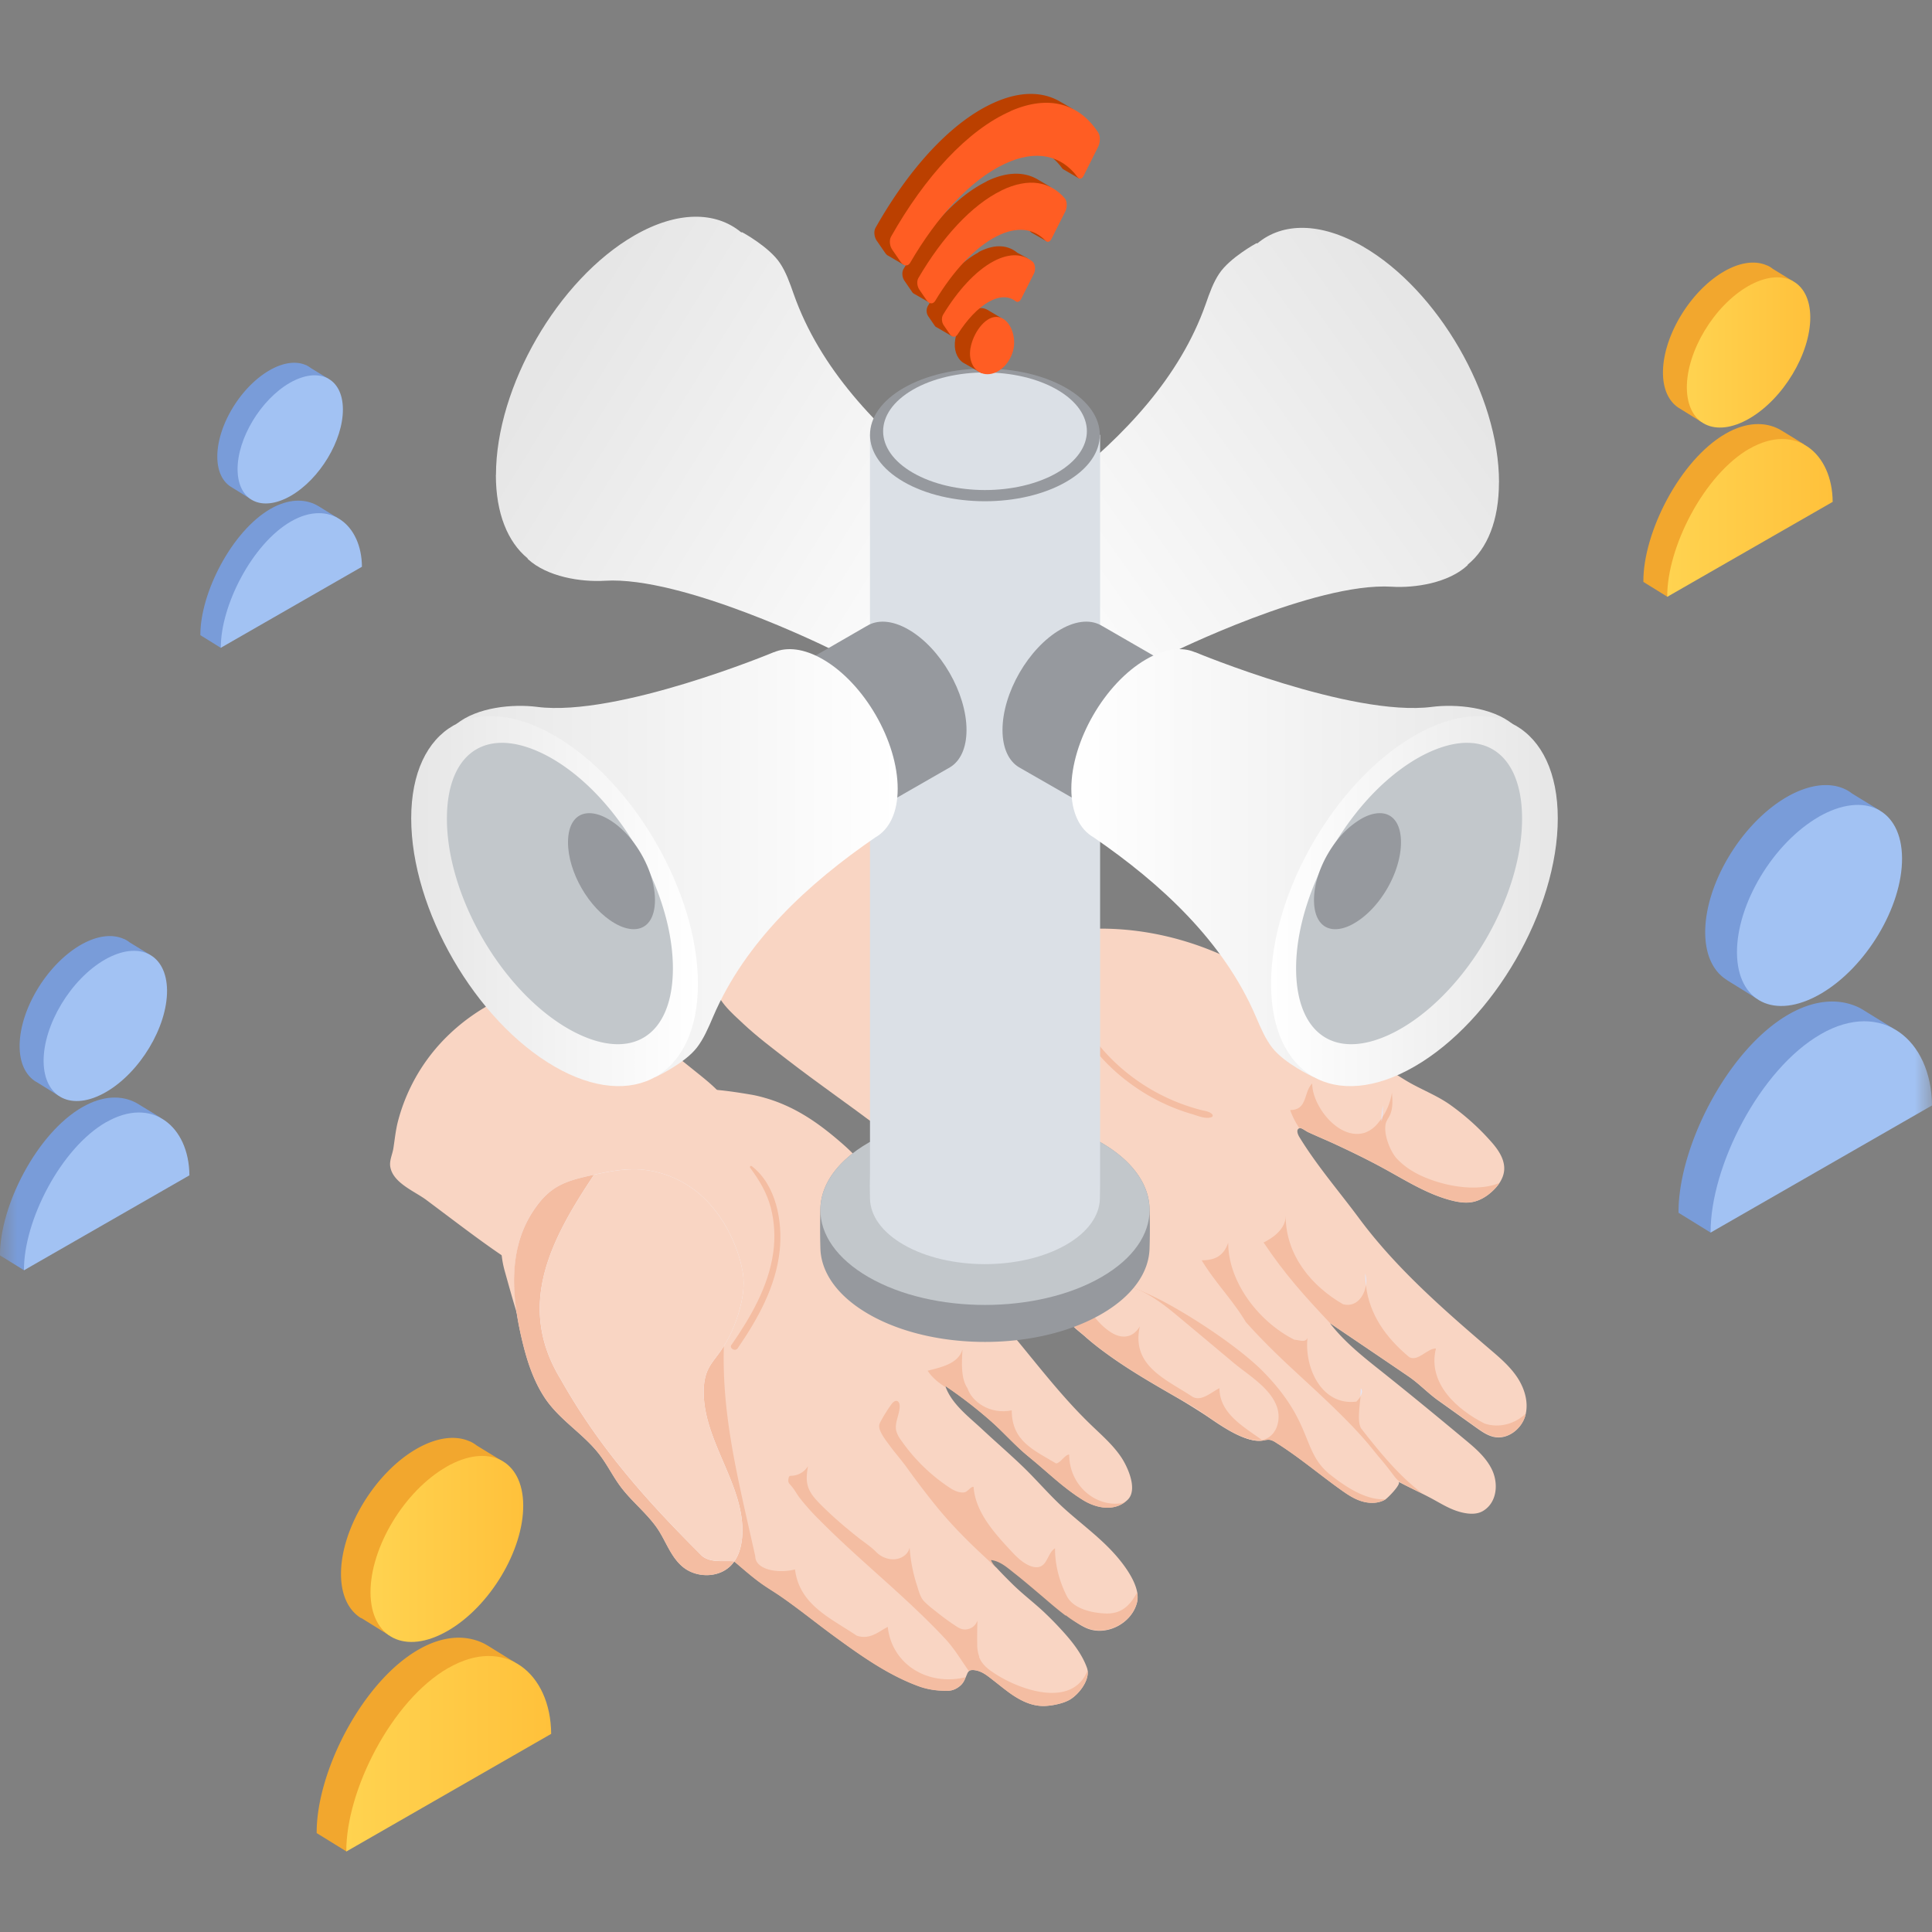 <svg xmlns="http://www.w3.org/2000/svg" viewBox="0 0 56 56"><rect x="0" y="0" width="56" height="56" fill="#808080" stroke="none"/><mask id="a" width="56" height="56" x="0" y="0" maskUnits="userSpaceOnUse" style="mask-type:alpha"><path fill="#D9D9D9" d="M0 0h56v56H0z"/></mask><g mask="url(#a)"><path fill="#E5E5F4" d="M27.324 38.371q.014-.205.015-.395a.8.8 0 0 1-.015.395"/><path fill="#F9D5C3" d="M32.115 29.272c-.664 2.381-3.151 4.123-4.038 4.36-.995.27-1.894-.422-2.641-.984-.865-.65-1.752-1.264-2.608-1.925-.438-.34-.88-.67-1.285-1.05-.318-.3-.813-.71-.816-1.167-.006-1.085.683-2.157 1.329-2.972 1.35-1.699 2.15-1.572 3.058-1.832.603-.17.516-.488 5.778 3.5.627.476.655.08 1.127.911.22.383.266.532.093 1.152z"/><path fill="#F9D5C3" d="M39.175 30.254q.041.033.083.061.713.525 1.468.989c.438.269.917.436 1.334.738.417.3.8.643 1.14 1.026.217.24.424.53.399.852-.019.235-.164.442-.337.602-.157.149-.349.27-.562.316s-.436.009-.649-.047c-.683-.179-1.291-.565-1.912-.905-.482-.265-.98-.506-1.48-.738-.25-.114-.504-.22-.75-.334-.047-.021-.186-.126-.233-.114-.123.028-.058.182-.018.25.513.84 1.152 1.576 1.733 2.36 1.069 1.443 2.435 2.635 3.797 3.802.294.25.593.507.803.831.21.325.325.732.217 1.103-.108.37-.489.67-.868.612-.205-.031-.38-.155-.55-.275l-1.103-.788c-.303-.216-.547-.482-.853-.692-.76-.519-1.526-1.035-2.286-1.55.426.553.976.985 1.52 1.417.8.637 1.594 1.291 2.385 1.95.306.253.618.518.79.874.195.401.155.963-.265 1.207-.167.096-.377.087-.565.047-.377-.08-.661-.282-.995-.454-.29-.152-.59-.288-.884-.445.105.055-.318.482-.386.519-.213.123-.485.114-.717.034-.235-.08-.438-.229-.64-.374-.602-.436-1.176-.92-1.81-1.316a.5.5 0 0 0-.157-.074c-.078-.016-.155.006-.232.019-.42.055-.887-.279-1.227-.482a46 46 0 0 1-3.568-2.385c-.534-.395-1.05-.744-1.542-1.198a27 27 0 0 1-1.482-1.49 54 54 0 0 1-.798-.876l-1.724-1.937c-.51-.575-.537-1.477-.556-2.209-.012-.518.087-1 .399-1.42.343-.46.775-.853 1.248-1.177.646-.442 1.36-.77 2.08-1.075.611-.26 1.071-.491 1.745-.556 1.498-.142 3.015.154 4.378.787 1.337.621 2.447 1.631 3.63 2.512z"/><path fill="#F9D5C3" d="M20.113 31.02c.442.355.732.58 1.07 1.044q.55.756 1.031 1.56c.235.392.463.821.445 1.279-.025.599-.562 1.448-1.461 1.847-.368.163-.764.24-1.156.318q-1.231.24-2.462.472c-.192.037-.386.074-.581.056a1.9 1.9 0 0 1-.516-.142c-1.372-.547-2.552-1.498-4.125-2.672-.333-.25-.96-.488-1.044-.954-.034-.18.056-.356.087-.535.04-.256.065-.51.126-.76a5.34 5.34 0 0 1 1.496-2.554c.825-.788 1.884-1.307 2.997-1.535.769-.158.651-.074 1.507.553.396.29.566.401 2.59 2.026z"/><path fill="#F9D5C3" d="M19.298 31.653q.096-.018.191-.031c.785-.12 1.48-.028 2.255.102.189.03.371.08.553.136.832.266 1.48.732 2.123 1.294.29.253.556.54.816.825q.491.537.982 1.084a124.836 124.836 0 0 1 3.114 3.605c.736.883 1.44 1.81 2.271 2.613.315.306.652.593.896.957.188.281.491.942.185 1.236-.364.349-.892.247-1.279.012-.577-.352-1.06-.837-1.585-1.263-.389-.315-.72-.701-1.1-1.035a13 13 0 0 0-1.322-1.02c.173.52.69.903 1.075 1.264.396.37.8.717 1.19 1.093.405.393.766.822 1.186 1.202.526.476 1.1.883 1.56 1.433.254.303.652.859.55 1.282-.148.62-.905 1.004-1.48.745-.349-.158-.614-.445-.905-.686l-.973-.81c-.133-.11-.859-.837-1.01-.71-.124.105.238.402.306.476q.229.244.466.475c.306.3.649.553.955.85q.227.217.435.445c.297.32.606.7.754 1.118.118.33-.244.781-.513.93-.13.07-.274.11-.42.139-.13.024-.26.04-.389.033-.334-.015-.643-.179-.915-.373-.163-.118-.32-.247-.478-.37-.18-.14-.346-.282-.581-.297-.034 0-.071 0-.102.015a.2.2 0 0 0-.077.102c-.075.17-.096.275-.26.386-.157.105-.284.105-.46.093a2.2 2.2 0 0 1-.63-.111c-.915-.325-1.718-.9-2.5-1.47-.519-.38-1.02-.788-1.548-1.153-.17-.117-.346-.222-.516-.34-.395-.275-.741-.614-1.121-.908-.019-.012-.037-.028-.059-.03a.12.12 0 0 0-.065.012c-.148.052-.3.11-.457.136-.192.03-.355.015-.504-.112a2.6 2.6 0 0 1-.441-.457c-.275-.383-.5-.806-.804-1.167-.24-.285-.528-.529-.788-.797a11 11 0 0 1-.522-.602c-.633-.77-1.34-1.458-1.776-2.363-.43-.893-.686-1.854-.952-2.802-.21-.757-.074-1.38.272-2.1a5.15 5.15 0 0 1 1.27-1.653c.878-.76 1.983-1.23 3.127-1.433"/><path fill="#F4BDA2" d="M26.891 39.73c.402-.102.884-.204 1.007-.614-.024.41-.046.84.145 1.124.127.383.64.769 1.283.64 0 .895.64 1.151 1.282 1.537.126 0 .256-.256.383-.256 0 .896.77 1.538 1.538 1.408q.052-.028.105-.052c-.361.3-.862.198-1.232-.028-.578-.352-1.06-.837-1.585-1.263-.39-.315-.72-.701-1.1-1.035-.417-.367-.862-.71-1.322-1.02q.01.023.015.044c-.182-.123-.374-.26-.522-.482z"/><path fill="#F4BDA2" d="M20.996 38.705c-.127 2.177.383 4.099.896 6.403 0 .383.64.513 1.152.383.127 1.025 1.026 1.408 1.792 1.921.384.127.64-.127.896-.256.12 1.09 1.162 1.723 2.253 1.46a.55.55 0 0 1-.223.297c-.157.105-.284.105-.46.093a2.2 2.2 0 0 1-.63-.111c-.915-.325-1.718-.9-2.5-1.47-.519-.38-1.02-.788-1.548-1.153-.17-.117-.346-.222-.516-.34-.395-.275-.741-.614-1.121-.908-.019-.012-.037-.028-.059-.03a.12.12 0 0 0-.065.012c-.148.052-.3.111-.457.136-.191.03-.355.015-.503-.111a2.6 2.6 0 0 1-.442-.458c-.275-.383-.5-.806-.804-1.167-.24-.284-.528-.528-.787-.797a11 11 0 0 1-.523-.602l-.086-.102c.12-.887.454-1.73 1.038-2.428.64-.77 2.691-1.409 2.691-.77z"/><path fill="#F4BDA2" d="M30.89 46.831c-.248-.185-.483-.392-.712-.587-.244-.206-.485-.413-.735-.611-.213-.164-.442-.386-.72-.414a.7.7 0 0 0 .21.266c-.651-.587-1.27-1.174-1.822-1.86a25 25 0 0 1-.82-1.078c-.157-.22-.339-.423-.5-.642-.092-.127-.318-.408-.308-.575 0-.046.024-.093.046-.133q.138-.256.309-.494c.04-.052.095-.111.16-.096.065.019.084.1.08.167-.008.235-.15.463-.101.695a.8.8 0 0 0 .136.269 5.2 5.2 0 0 0 1.418 1.387c.117.077.269.151.414.133.108-.013.182-.17.275-.161.05.704.553 1.282 1.032 1.8.176.19.358.387.593.486.099.04.21.064.309.024.213-.086.228-.407.426-.528 0 .485.124.952.34 1.38.182.365.701.486 1.087.507.359.022.686-.09.952-.614a.8.8 0 0 1 0 .28c-.148.622-.905 1.005-1.48.745a3 3 0 0 1-.584-.355z"/><path fill="#F4BDA2" d="M28.378 48.024c.064.17.185.3.373.429.711.5 2.314 1.106 2.772-.03.046.317-.281.716-.532.852-.13.07-.275.11-.42.139-.13.024-.26.04-.39.034-.333-.016-.642-.18-.914-.374-.163-.117-.32-.247-.479-.37-.179-.14-.346-.282-.58-.297-.034 0-.071 0-.102.015a.1.1 0 0 0-.022.016c-.232-.325-.417-.65-.689-.94-.293-.314-.6-.617-.911-.91-.627-.594-1.28-1.156-1.913-1.743a25 25 0 0 1-.818-.787 7 7 0 0 1-.566-.63c-.086-.112-.154-.244-.244-.35-.077-.09-.114-.105-.083-.24q.003-.03.024-.05c.016-.012.035-.012.056-.012a.58.58 0 0 0 .479-.278c-.028.179-.056.367-.012.543.055.229.222.411.389.578.334.334.692.642 1.063.936.176.139.367.263.525.417a.7.7 0 0 0 .488.225c.22.01.451-.126.494-.34.025.377.1.751.217 1.11.046.145.09.324.191.435.111.12.263.235.392.337q.253.203.526.383c.061.04.123.08.194.099a.377.377 0 0 0 .445-.25q-.01.346-.006.691a1 1 0 0 0 .059.355z"/><path fill="#F4BDA2" d="M21.207 38.976c.553-.8 1.066-1.683 1.205-2.665.061-.436.04-.884-.071-1.31-.115-.432-.334-.797-.6-1.155-.018-.028.019-.068.047-.046.71.543.902 1.609.812 2.449-.111 1.044-.633 1.98-1.217 2.83-.074.108-.253.006-.18-.106z"/><path fill="#F4BDA2" d="M30.67 28.011c.293 1.041.861 2.033 1.646 2.78a5.7 5.7 0 0 0 2.5 1.384c.11.028.237.037.32.123.02.022.022.065-.009.078-.166.074-.398-.031-.565-.08a5.707 5.707 0 0 1-1.792-.883 5.6 5.6 0 0 1-1.684-1.968 5.1 5.1 0 0 1-.475-1.421c-.007-.037.046-.053.058-.016z"/><path fill="#F4BDA2" d="M38.035 31.406c0 .664.788 1.668 1.532 1.424a.87.87 0 0 0 .386-.29c.207-.248.343-.55.393-.869.018.226.034.467-.068.67-.031.062-.074.121-.1.186-.101.297.109.84.31 1.056.232.248.525.427.837.553.575.238 1.347.38 1.962.213.065-.018.12-.04.176-.061a1.3 1.3 0 0 1-.198.231c-.157.148-.349.269-.562.315-.213.047-.436.01-.649-.046-.683-.18-1.291-.565-1.912-.905-.482-.266-.98-.507-1.48-.738-.25-.114-.504-.22-.75-.334-.047-.022-.186-.127-.233-.114q-.008 0-.015.006-.164-.24-.269-.528c.513 0 .383-.513.64-.77"/><path fill="#E5E5F4" d="M40.083 32.045c0 .136 0 .309-.04.46q-.005-.219.04-.46"/><path fill="#E5E5F4" d="M39.57 36.913c.034.105.04.226.022.35a3 3 0 0 1-.022-.35"/><path fill="#E5E5F4" d="M39.431 40.475c.006-.08.013-.161.013-.232.061.062.033.154-.013.232"/><path fill="#E5E5F4" d="M37.899 38.77a1 1 0 0 1 .006-.065.4.4 0 0 1-.006.065"/><path fill="#F4BDA2" d="M35.6 36.018c0 1.152.896 2.304 1.922 2.816.115 0 .334.102.377-.064-.096.886.417 1.983 1.418 1.856 0 0 .068-.068.118-.151-.028.34-.093.713.012.92.513.658 1.11 1.4 1.81 1.915-.046-.034-.108-.056-.16-.08l-.167-.084c-.569-.28-.358-.21-.949-.901-.271-.322-.506-.674-1.566-1.678-.324-.309-.658-.611-.985-.917a23 23 0 0 1-.955-.936q-.185-.195-.362-.392c-.383-.64-.895-1.152-1.282-1.792.383 0 .64-.126.77-.513"/><path fill="#F4BDA2" d="M36.497 41.139c-.566-1.786-2.435-2.434-3.714-3.843q.486.191.948.433c.86.454 2.216 1.346 2.895 2.041 1.468 1.502 1.085 2.31 1.944 2.984.432.34 1.02.735 1.588.704-.004 0-.01.007-.013.01-.213.123-.485.114-.717.034-.234-.08-.438-.229-.64-.374-.601-.436-1.176-.92-1.81-1.316a.5.5 0 0 0-.157-.074c-.077-.016-.154.006-.232.019-.272.037-.565-.093-.83-.244.37.061.855-.013.74-.377z"/><path fill="#F4BDA2" d="M41.687 40.589c-.303-.216-.547-.482-.853-.692-.683-.466-1.603-1.087-2.286-1.55-.75-.8-1.3-1.403-1.922-2.333.257-.126.64-.383.64-.769 0 1.152.769 2.048 1.665 2.56.374.093.609-.221.661-.549.102.853.581 1.52 1.26 2.085.257.127.514-.256.77-.256-.257 1.025.64 1.791 1.409 2.177.423.142.883.01 1.192-.287-.006.022-.006.043-.012.062-.108.37-.488.67-.868.611-.204-.034-.38-.154-.55-.275l-1.103-.787z"/><path fill="#F3A984" d="M34.401 39.474c0-.04.016-.08.028-.118a.6.6 0 0 1 .118-.197.53.53 0 0 1 .392-.189c.04 0 .046.059.01.068a.6.6 0 0 0-.31.207.5.5 0 0 0-.083.155q-.014.046-.022.092c-.006.034-.012.071-.028.102-.021.034-.061.028-.083 0-.022-.03-.025-.08-.022-.12"/><path fill="#F4F4FB" d="M15.003 36.169c.114-.507.35-.995.692-1.387.365-.414.742-.55 1.264-.673.531-.124 1.075-.25 1.619-.21a3 3 0 0 1 1.795.796c.587.544 1.02 1.39 1.155 2.178.062.355.006.723-.086 1.072-.124.454-.319.89-.594 1.27-.114.157-.244.308-.327.484-.096.201-.124.43-.124.652 0 1.467 1.242 2.758 1.113 4.22-.025.283-.109.57-.3.78-.35.387-.998.393-1.397.081-.38-.3-.515-.797-.79-1.177-.325-.45-.776-.79-1.094-1.25-.185-.266-.334-.557-.528-.816-.467-.624-1.168-1.013-1.607-1.671-.34-.513-.528-1.112-.667-1.708-.204-.868-.319-1.776-.12-2.648z"/><path fill="#F4BDA2" d="M15.003 36.169a3.2 3.2 0 0 1 .692-1.387c.365-.414.741-.55 1.264-.673.086-.022.176-.04.262-.06-1.27 1.897-2.267 3.81-.964 5.938 1.153 2.047 2.561 3.586 4.1 5.12.269.202.609.121.927.149q-.037.052-.077.099c-.35.386-.998.392-1.397.08-.38-.3-.516-.797-.79-1.177-.325-.45-.776-.79-1.094-1.25-.186-.266-.334-.557-.529-.816-.466-.624-1.167-1.013-1.606-1.671-.34-.513-.529-1.112-.668-1.708-.203-.868-.318-1.776-.12-2.647z"/><path fill="#F9D5C3" d="M20.357 45.108c-1.539-1.538-2.947-3.074-4.1-5.121-1.304-2.132-.306-4.044.964-5.937.448-.099.9-.182 1.357-.151a3 3 0 0 1 1.794.796c.587.544 1.02 1.39 1.156 2.178.062.355.006.723-.087 1.072-.123.454-.318.89-.593 1.27-.114.157-.244.308-.327.484-.096.201-.124.43-.124.652 0 1.467 1.242 2.758 1.112 4.22-.021.24-.086.484-.222.682-.318-.028-.658.056-.927-.148z"/><path fill="#F9D5C3" d="M31.012 37.794a1.2 1.2 0 0 1 .56-.464c.979-.386 1.825.198 2.548.803q.816.68 1.632 1.365c.432.362 1.08.733 1.266 1.298.105.318.016.723-.278.886-.59.33-1.665-.611-2.156-.899-.86-.503-1.74-.979-2.546-1.572a8 8 0 0 1-.609-.488c-.148-.13-.38-.287-.46-.472a.5.5 0 0 1 .04-.457z"/><path fill="#F4BDA2" d="M30.935 37.404c.182-.037.367-.108.54-.176-.021.182-.04.37 0 .553.044.207.177.306.303.457.12.142.257.272.414.374.319.207.643.176.847-.167-.257 1.152.77 1.538 1.538 2.048.257.127.513-.127.77-.256 0 .741.716 1.124 1.226 1.498-.608.105-1.538-.698-1.986-.958-.86-.503-1.74-.979-2.546-1.572a8 8 0 0 1-.609-.488c-.497-.435-1.01-.846-1.489-1.31-.494-.478-.97-.976-1.433-1.48-.46-.5-.912-1.01-1.366-1.519-.377-.426-.763-.865-.948-1.4 1.158 1.422 2.323 2.852 3.704 4.057.145.126.297.253.479.318.182.061.37.058.559.018z"/><path fill="#96999E" d="M25.177 33.123c1.862-1.075 4.884-1.075 6.747 0 .908.525 1.375 1.208 1.396 1.897q.02.587 0 1.173c-.021.69-.485 1.372-1.396 1.897-1.863 1.075-4.885 1.075-6.747 0-.909-.525-1.375-1.208-1.397-1.897a19 19 0 0 1 0-1.173c.022-.69.488-1.372 1.396-1.897"/><path fill="#C2C7CB" d="M25.176 33.123c-1.863 1.075-1.863 2.82 0 3.895s4.885 1.075 6.748 0 1.863-2.82 0-3.895-4.885-1.075-6.748 0"/><path fill="url(#b)" d="M43.45 13.979c0-2.518-1.766-5.575-3.948-6.836-1.23-.71-2.329-.695-3.052-.092h-.034s-.77.417-1.078.883c-.167.25-.275.547-.39.88-.747 2.122-2.366 3.824-4.136 5.217-.365.238-.569.714-.526 1.375.087 1.31 1.11 2.841 2.287 3.422.534.263 1.007.284 1.36.108l.005-.003s4.168-2.063 6.399-1.927c.676.043 1.65-.108 2.2-.621q0-.002.009-.022c.565-.463.902-1.278.902-2.378z"/><path fill="#3A3A3A" d="M26.567 19.684c.28.207.698.22 1.18-.016.927-.457 1.733-1.665 1.8-2.696.035-.507-.117-.874-.389-1.066l-4.532-3.008-2.78 3.635 4.72 3.154z"/><path fill="url(#c)" d="M14.376 13.766c0-2.555 1.795-5.659 4.007-6.938 1.248-.72 2.363-.704 3.099-.095h.034s.781.423 1.093.895c.17.254.278.556.396.893.757 2.153 2.403 3.88 4.195 5.294.368.241.575.726.532 1.396-.087 1.329-1.125 2.882-2.32 3.472-.544.269-1.023.29-1.379.108l-.006-.003s-4.23-2.094-6.494-1.955c-.686.043-1.674-.111-2.234-.63 0 0-.003-.01-.009-.022-.571-.47-.917-1.297-.917-2.415z"/><path fill="#DBE0E6" d="M31.887 12.604h-6.67v21.4q-.01.375 0 .75c.015.482.34.958.976 1.325 1.3.75 3.41.75 4.711 0 .637-.367.961-.843.977-1.325q.005-.213.006-.426z"/><path fill="#96999E" d="M26.193 11.245c-1.301.75-1.301 1.97 0 2.721s3.41.751 4.711 0c1.3-.75 1.3-1.97 0-2.72s-3.41-.751-4.712 0"/><path fill="#DBE0E6" d="M26.462 11.295c-1.152.664-1.152 1.745 0 2.409 1.153.667 3.022.667 4.177 0 1.153-.667 1.153-1.745 0-2.41-1.152-.664-3.021-.664-4.177 0"/><path fill="#96999E" d="M31.958 18.152c-.306-.198-.738-.183-1.22.095-.93.538-1.68 1.841-1.68 2.913 0 .525.181.9.475 1.078l4.894 2.808 2.632-3.95-5.098-2.944z"/><path fill="url(#d)" d="M41.502 20.49c-2.333.297-6.85-1.581-6.853-1.584h-.01c-.38-.164-.876-.109-1.42.206-1.196.692-2.166 2.37-2.166 3.75 0 .698.247 1.183.646 1.409 1.952 1.34 3.772 3.02 4.702 5.195.145.34.278.646.47.896.358.466 1.192.852 1.192.852s1.406-.139 2.308-.66c2.295-1.326 4.155-4.547 4.155-7.194 0-1.038-.673-2.366-.673-2.366-.612-.5-1.647-.594-2.354-.504z"/><path fill="url(#e)" d="M40.998 21.324c-2.296 1.325-4.156 4.547-4.156 7.194s1.86 3.722 4.156 2.397 4.155-4.547 4.155-7.194-1.86-3.722-4.155-2.397"/><path fill="#C2C7CB" d="M42.52 21.531c-.432 0-.93.158-1.436.448-.642.37-1.248.92-1.767 1.572a8.6 8.6 0 0 0-1.27 2.2c-.302.775-.479 1.572-.479 2.316 0 1.378.597 2.2 1.598 2.2.432 0 .93-.158 1.436-.449 1.937-1.118 3.516-3.848 3.516-6.088 0-1.377-.596-2.199-1.597-2.199"/><path fill="#96999E" d="M39.994 23.57c-.167 0-.359.058-.553.173a2.5 2.5 0 0 0-.68.605c-.2.253-.37.547-.488.846-.118.3-.186.606-.186.893 0 .531.229.846.615.846.167 0 .359-.058.553-.173.748-.432 1.353-1.482 1.353-2.344 0-.531-.228-.846-.614-.846"/><path fill="#96999E" d="M25.114 18.152c.306-.198.739-.182 1.22.096.93.537 1.681 1.84 1.681 2.912 0 .526-.182.9-.475 1.078l-4.894 2.808-2.632-3.95 5.097-2.944z"/><path fill="url(#f)" d="M15.571 20.49c2.333.297 6.85-1.581 6.853-1.584h.009c.38-.164.877-.109 1.421.206 1.196.692 2.166 2.37 2.166 3.75 0 .698-.247 1.183-.646 1.409-1.952 1.34-3.772 3.02-4.702 5.195-.145.34-.278.646-.47.896-.358.466-1.192.852-1.192.852s-1.406-.139-2.308-.66c-2.296-1.326-4.155-4.547-4.155-7.194 0-1.038.673-2.366.673-2.366.612-.5 1.647-.594 2.354-.504z"/><path fill="url(#g)" d="M16.075 21.324c2.295 1.325 4.155 4.547 4.155 7.194s-1.86 3.722-4.155 2.397-4.156-4.547-4.156-7.194 1.86-3.722 4.156-2.397"/><path fill="#C2C7CB" d="M14.551 21.531c.433 0 .93.158 1.437.448.643.37 1.248.92 1.767 1.572a8.6 8.6 0 0 1 1.27 2.2c.303.775.479 1.572.479 2.316 0 1.378-.596 2.2-1.597 2.2-.433 0-.93-.158-1.437-.449-1.937-1.118-3.516-3.848-3.516-6.088 0-1.377.596-2.199 1.597-2.199"/><path fill="#96999E" d="M17.079 23.57c.167 0 .358.058.553.173.247.142.482.355.68.605.2.253.37.547.488.846.117.3.185.606.185.893 0 .531-.229.846-.615.846-.167 0-.358-.058-.553-.173-.747-.432-1.353-1.482-1.353-2.344 0-.531.229-.846.615-.846"/><path fill="#799CD9" d="m50.053 28.407.865.537.287-.438c.201-.056.411-.143.63-.27 1.323-.759 2.383-2.526 2.373-3.944 0-.12-.012-.234-.027-.342l.302-.46-.8-.489a1 1 0 0 0-.22-.133h-.005v-.003c-.433-.194-1.017-.135-1.66.232-1.319.76-2.381 2.527-2.372 3.944.006.665.247 1.131.633 1.366z"/><path fill="#799CD9" d="M55.073 31.465a3 3 0 0 0-.3-1.338l.112-.312-.847-.522-.102-.062c-.562-.296-1.291-.287-2.088.17-1.773 1.017-3.207 3.846-3.195 5.752l.93.574 2.067-1.918-.41-.142 3.83-2.2z"/><path fill="#A2C2F3" d="M52.72 23.675c-1.32.76-2.383 2.526-2.373 3.944.012 1.418 1.09 1.955 2.413 1.195s2.382-2.526 2.372-3.944c-.012-1.418-1.09-1.952-2.413-1.196"/><path fill="#A2C2F3" d="M52.778 29.976c-1.774 1.016-3.207 3.845-3.195 5.751L56 32.042c-.016-1.902-1.452-3.083-3.225-2.066z"/><path fill="#799CD9" d="m1.044 31.353.646.402.213-.328q.229-.063.47-.2c.989-.569 1.78-1.888 1.773-2.947q-.002-.135-.021-.257l.225-.345-.596-.365a.7.7 0 0 0-.164-.099h-.006c-.324-.145-.76-.102-1.242.173-.986.569-1.78 1.887-1.773 2.947.003.494.185.843.472 1.02z"/><path fill="#799CD9" d="M4.795 33.636c0-.38-.083-.72-.222-1l.083-.236s-.609-.377-.633-.389l-.078-.046c-.42-.223-.964-.216-1.56.127C1.06 32.854-.009 34.967 0 36.388l.695.43 1.545-1.434-.306-.105 2.864-1.643z"/><path fill="#A2C2F3" d="M3.037 27.817c-.985.568-1.78 1.887-1.773 2.946.01 1.06.816 1.461 1.804.893s1.78-1.887 1.774-2.947c-.01-1.06-.816-1.458-1.805-.892"/><path fill="#A2C2F3" d="M3.08 32.524c-1.325.76-2.397 2.873-2.385 4.296l4.795-2.752c-.01-1.42-1.084-2.304-2.41-1.541z"/><path fill="#799CD9" d="m6.701 14.115.553.343.182-.278q.194-.055.402-.17c.843-.485 1.52-1.61 1.514-2.514 0-.078-.01-.149-.019-.22l.192-.293-.51-.312a1 1 0 0 0-.139-.087H8.87c-.275-.123-.649-.086-1.057.149-.84.484-1.52 1.609-1.514 2.514.003.423.158.72.405.87z"/><path fill="#799CD9" d="M9.902 16.064c0-.325-.071-.612-.192-.853l.071-.2-.54-.334-.065-.037c-.359-.189-.822-.182-1.332.108-1.13.649-2.045 2.453-2.036 3.663l.593.368 1.316-1.223-.259-.09z"/><path fill="#A2C2F3" d="M8.4 11.097c-.84.485-1.52 1.61-1.514 2.515.01.905.695 1.244 1.539.762.843-.485 1.52-1.609 1.514-2.514s-.695-1.245-1.539-.763"/><path fill="#A2C2F3" d="M8.437 15.113c-1.13.648-2.045 2.449-2.036 3.663l4.09-2.348c-.008-1.21-.926-1.964-2.054-1.315"/><path fill="#F2A72E" d="m48.675 11.832.645.402.213-.328q.229-.063.47-.2c.989-.569 1.78-1.888 1.773-2.947q-.001-.133-.021-.256l.225-.346-.596-.365a.7.7 0 0 0-.164-.099h-.006c-.324-.145-.76-.102-1.239.173-.985.569-1.78 1.888-1.773 2.947.003.494.185.843.473 1.02"/><path fill="#F2A72E" d="M52.429 14.115c0-.38-.084-.72-.223-1l.084-.236s-.609-.377-.634-.389l-.077-.046c-.42-.223-.964-.216-1.56.126-1.325.76-2.398 2.873-2.385 4.297l.695.43 1.545-1.434-.306-.105 2.864-1.643z"/><path fill="url(#h)" d="M50.668 8.296c-.986.568-1.78 1.887-1.774 2.946.01 1.06.816 1.461 1.804.893s1.78-1.887 1.774-2.947c-.01-1.06-.816-1.458-1.805-.892"/><path fill="url(#i)" d="M50.711 13.003c-1.325.76-2.397 2.873-2.385 4.296l4.795-2.752c-.01-1.42-1.084-2.304-2.41-1.541z"/><path fill="#F2A72E" d="m10.468 46.896.8.498.265-.405q.279-.078.584-.247c1.224-.701 2.203-2.335 2.194-3.648q-.002-.166-.028-.315l.278-.426-.738-.451a1 1 0 0 0-.204-.124h-.006c-.402-.18-.943-.123-1.536.216-1.22.701-2.203 2.335-2.193 3.648.006.615.228 1.044.587 1.264z"/><path fill="#F2A72E" d="M15.114 49.726a2.8 2.8 0 0 0-.275-1.24l.102-.29-.782-.484-.096-.056c-.522-.275-1.195-.266-1.93.157-1.641.94-2.967 3.559-2.954 5.32l.859.53 1.912-1.772-.38-.133 3.544-2.036z"/><path fill="url(#j)" d="M12.936 42.52c-1.22.7-2.203 2.334-2.197 3.647.012 1.313 1.01 1.81 2.234 1.106 1.223-.701 2.203-2.335 2.193-3.648-.012-1.313-1.01-1.807-2.233-1.106z"/><path fill="url(#k)" d="M12.992 48.348c-1.64.939-2.966 3.558-2.954 5.319l5.938-3.41c-.012-1.76-1.344-2.854-2.98-1.909z"/><path fill="#BB4000" d="M28.36 7.31c.466-.247.849-.213 1.127.016l.306.163-.244.652-.207-.102-.186.368c-.04.077-.105.108-.16.065-.189-.149-.451-.161-.767.012-.253.139-.5.38-.726.68l.053.092.04.491-.439-.256-.018-.01h-.006V9.48q-.023-.016-.04-.04l-.186-.272a.29.29 0 0 1-.012-.3c.426-.704.942-1.273 1.467-1.55z"/><path fill="#BB4000" d="M25.378 6.603c.98-1.736 2.218-3.095 3.463-3.639.738-.324 1.366-.309 1.86-.034l.401.232s0 .028-.003.07c.102.106.198.22.285.353.061.096.058.293 0 .41l-.183.362.149.056-.078.757-.441-.257a.14.14 0 0 1-.047-.04c-.457-.624-1.183-.818-2.107-.383-.815.383-1.622 1.18-2.323 2.205l.08.149-.235.834-.438-.257-.043-.024h-.003v-.003a.3.3 0 0 1-.053-.056l-.247-.358c-.078-.112-.093-.278-.037-.377"/><path fill="#BB4000" d="M28.588 5.26c.603-.294 1.112-.288 1.505-.05l.352.207-.022.074.007.006c.064.077.067.26.012.37l-.358.711.228.031.136.114-.108.272-.445-.256s-.021-.016-.03-.025c-.331-.346-.816-.43-1.419-.12-.513.262-1.013.76-1.458 1.387.018.034.037.067.037.074 0 .018.012.293.01.312-.007.015-.084.41-.084.41l-.445-.256a.17.17 0 0 1-.074-.068l-.22-.321c-.064-.096-.077-.244-.021-.337.689-1.18 1.544-2.116 2.41-2.536z"/><path fill="#BB4000" d="M28.434 8.929q.097.001.185.05l.396.234-.087.247c.025.12.031.247.01.37-.044.248-.18.464-.353.603l-.136.383-.476-.272q-.031-.015-.058-.034h-.006v-.003c-.18-.127-.272-.38-.22-.676.074-.42.405-.902.75-.902z"/><path fill="#FF5D23" d="M28.805 7.57c-.526.278-1.042.849-1.468 1.55-.052.084-.043.216.012.3l.186.272c.065.092.167.09.222 0 .269-.424.587-.77.915-.949.312-.173.574-.16.766-.012.056.043.12.012.16-.065l.371-.735c.056-.111.037-.281-.037-.346-.278-.229-.661-.26-1.127-.015"/><path fill="#FF5D23" d="M29.29 3.224c-1.246.546-2.484 1.902-3.464 3.638-.055.102-.04.266.037.377l.247.358c.084.121.207.13.27.022.784-1.347 1.757-2.41 2.743-2.87.923-.435 1.653-.237 2.11.384.052.07.127.061.176-.037l.423-.844c.062-.12.065-.318 0-.41-.531-.816-1.406-1.119-2.543-.621z"/><path fill="#FF5D23" d="M29.033 5.519c-.865.42-1.72 1.356-2.41 2.535-.056.093-.043.238.022.337l.22.321c.073.105.184.108.243.007.513-.85 1.137-1.539 1.774-1.866.602-.309 1.087-.226 1.418.12.055.06.13.047.176-.046l.405-.803c.055-.111.052-.293-.013-.37-.417-.489-1.047-.618-1.838-.235z"/><path fill="#FF5D23" d="M28.13 10.087c-.074.42.146.76.492.76.345 0 .685-.34.76-.76.073-.42-.155-.902-.501-.902s-.677.482-.75.902"/></g><defs><linearGradient id="b" x1="28.142" x2="40.975" y1="18.278" y2="9.139" gradientUnits="userSpaceOnUse"><stop stop-color="#fff"/><stop offset="1" stop-color="#E6E6E6"/></linearGradient><linearGradient id="c" x1="16.475" x2="29.308" y1="9.528" y2="17.5" gradientUnits="userSpaceOnUse"><stop stop-color="#E6E6E6"/><stop offset="1" stop-color="#fff"/></linearGradient><linearGradient id="d" x1="31.053" x2="44.526" y1="25.012" y2="25.012" gradientUnits="userSpaceOnUse"><stop stop-color="#fff"/><stop offset="1" stop-color="#E6E6E6"/></linearGradient><linearGradient id="e" x1="36.842" x2="45.15" y1="26.121" y2="26.121" gradientUnits="userSpaceOnUse"><stop stop-color="#fff"/><stop offset="1" stop-color="#E6E6E6"/></linearGradient><linearGradient id="f" x1="26.02" x2="12.543" y1="25.012" y2="25.012" gradientUnits="userSpaceOnUse"><stop stop-color="#fff"/><stop offset="1" stop-color="#E6E6E6"/></linearGradient><linearGradient id="g" x1="20.23" x2="11.919" y1="26.121" y2="26.121" gradientUnits="userSpaceOnUse"><stop stop-color="#fff"/><stop offset="1" stop-color="#E6E6E6"/></linearGradient><linearGradient id="h" x1="48.897" x2="52.472" y1="10.217" y2="10.217" gradientUnits="userSpaceOnUse"><stop stop-color="#FFD350"/><stop offset="1" stop-color="#FFC13B"/></linearGradient><linearGradient id="i" x1="48.326" x2="53.121" y1="15.011" y2="15.011" gradientUnits="userSpaceOnUse"><stop stop-color="#FFD350"/><stop offset="1" stop-color="#FFC13B"/></linearGradient><linearGradient id="j" x1="10.742" x2="15.169" y1="44.895" y2="44.895" gradientUnits="userSpaceOnUse"><stop stop-color="#FFD350"/><stop offset="1" stop-color="#FFC13B"/></linearGradient><linearGradient id="k" x1="10.035" x2="15.973" y1="50.831" y2="50.831" gradientUnits="userSpaceOnUse"><stop stop-color="#FFD350"/><stop offset="1" stop-color="#FFC13B"/></linearGradient></defs></svg>